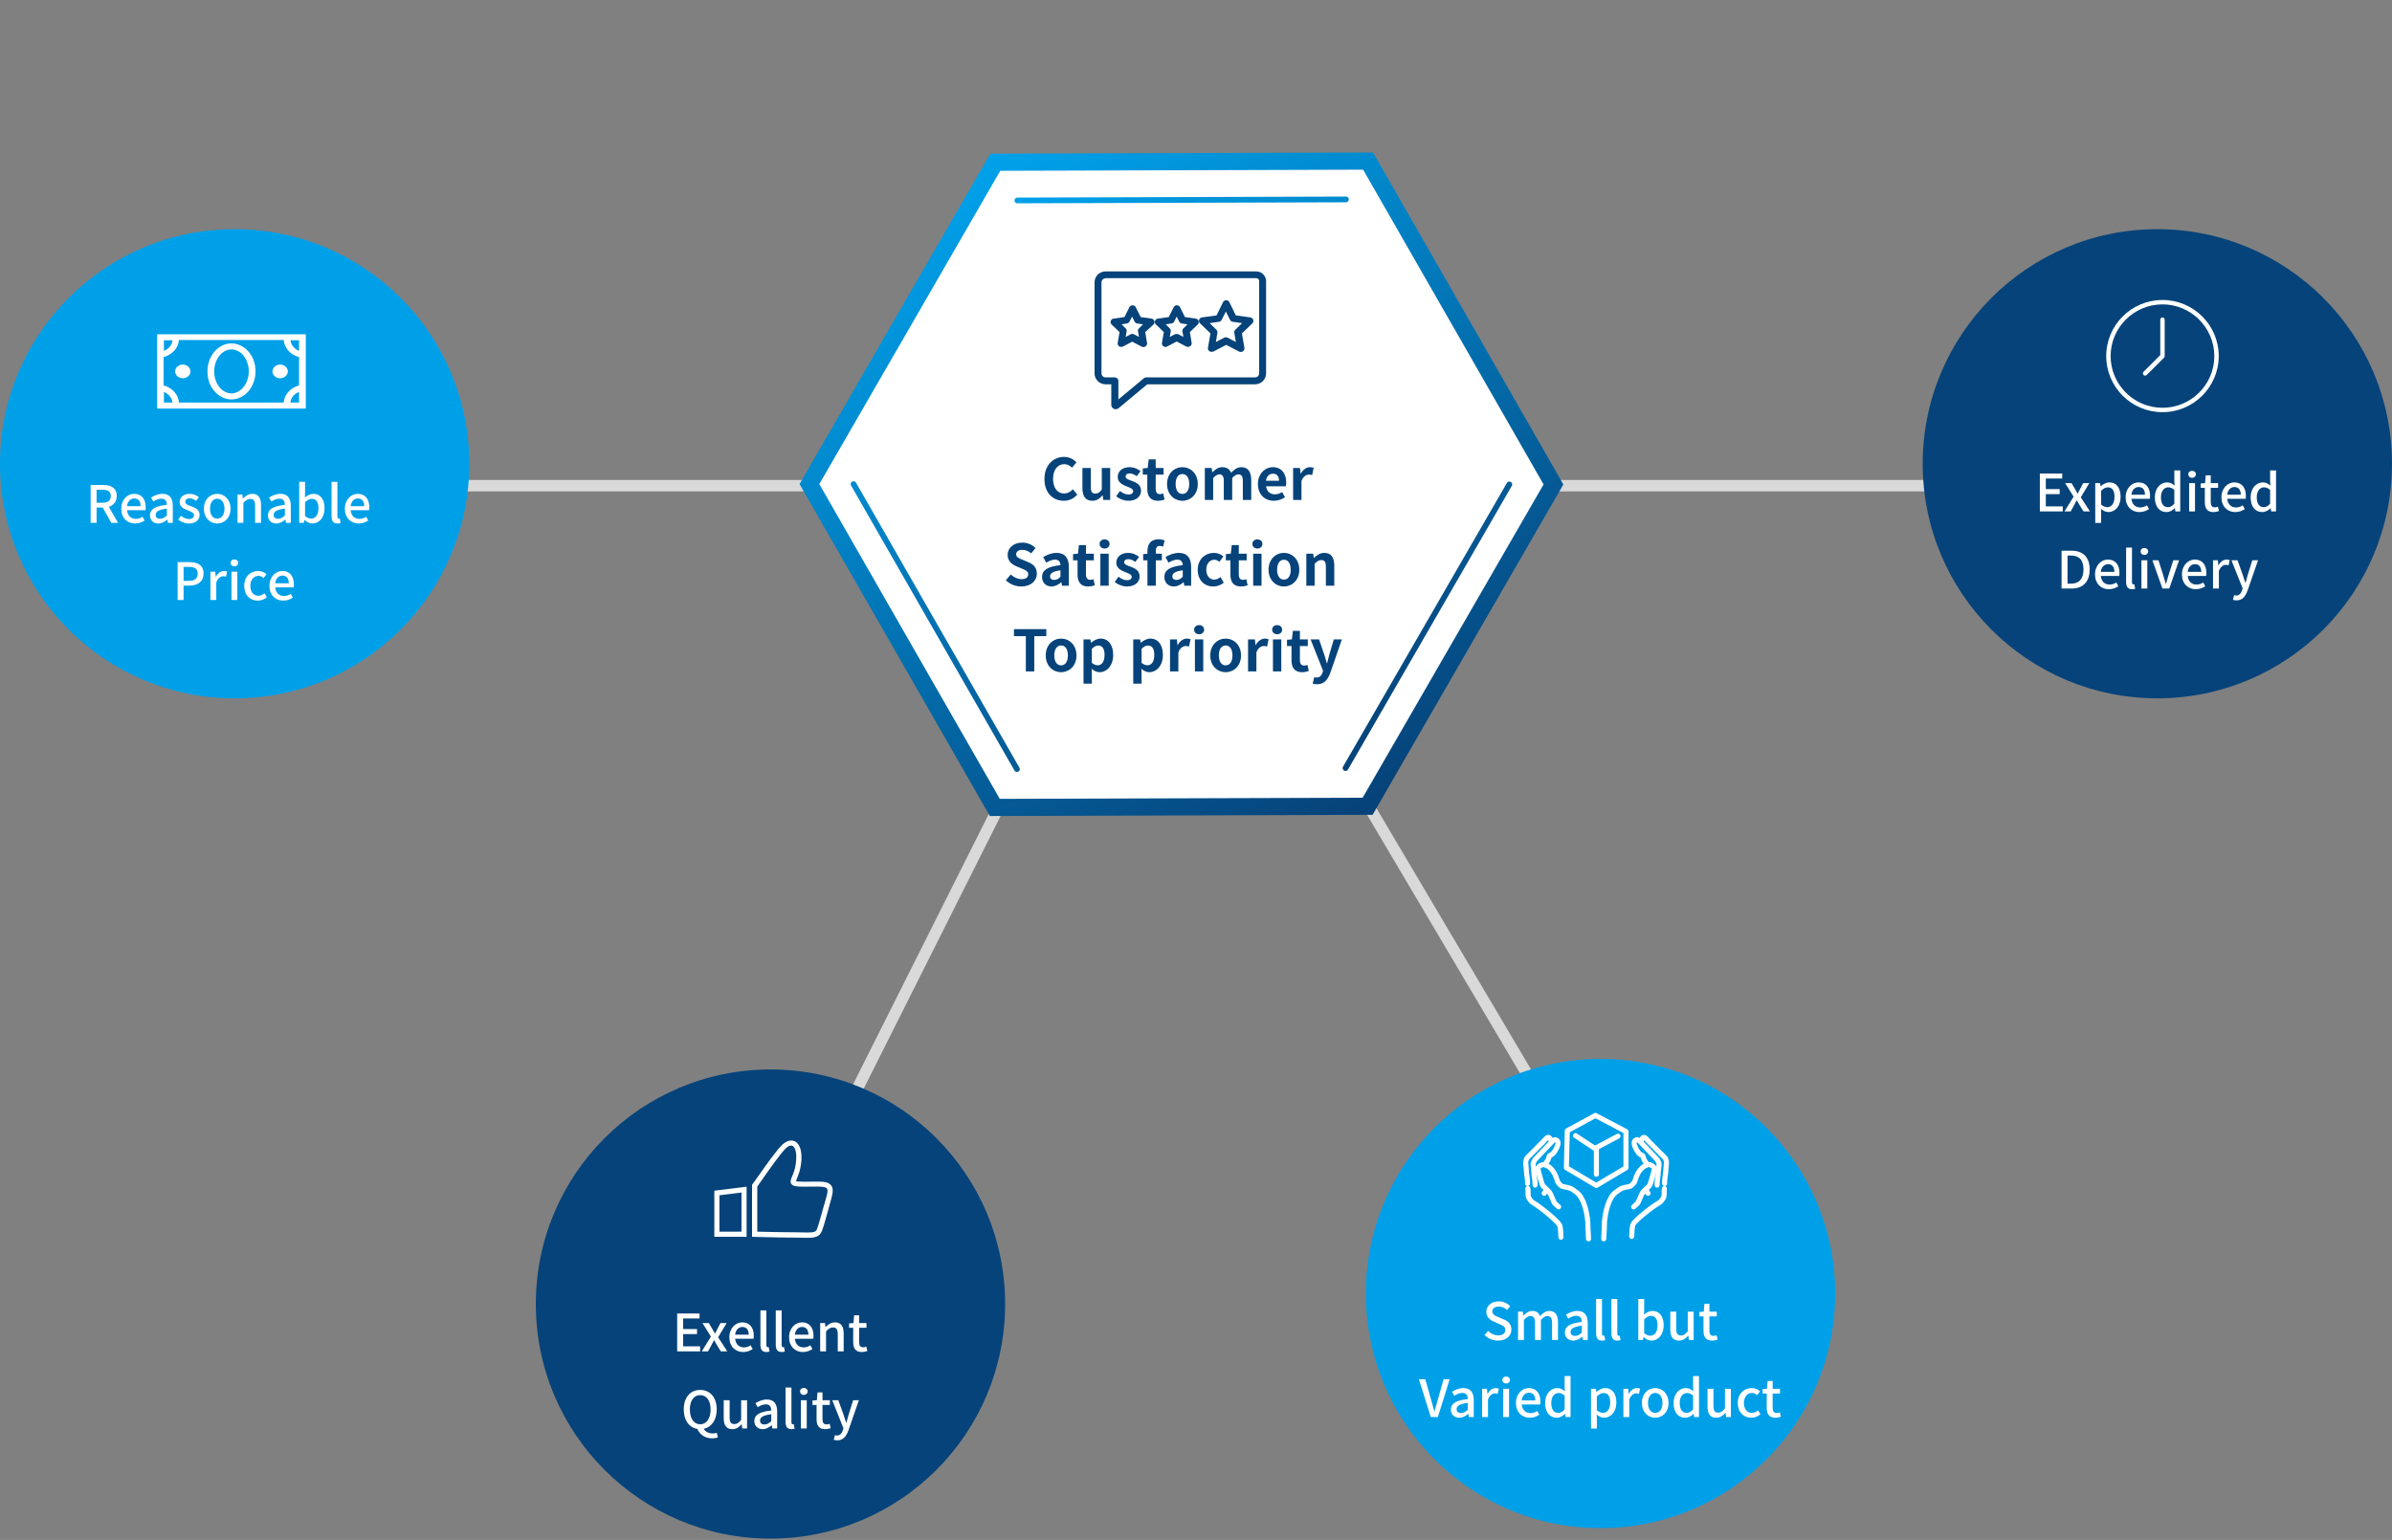 <svg width="837" height="539" viewBox="0 0 837 539" fill="none" xmlns="http://www.w3.org/2000/svg">
<rect x="0" y="0" width="837" height="539" fill="#808080" stroke="none"/>
<path d="M358.797 263.879L298 385" stroke="#D9D9D9" stroke-width="4"/>
<path d="M297 170L158 170" stroke="#D9D9D9" stroke-width="4"/>
<line x1="468.721" y1="264.982" x2="539.721" y2="384.982" stroke="#D9D9D9" stroke-width="4"/>
<path d="M531 170H683" stroke="#D9D9D9" stroke-width="4"/>
<circle cx="82.107" cy="162.322" r="82.107" fill="#00A0E9"/>
<path d="M33.803 171.426H35.801C37.727 171.426 38.771 171.984 38.771 173.586C38.771 175.188 37.727 175.98 35.801 175.98H33.803V171.426ZM41.309 183L38.069 177.384C39.743 176.862 40.841 175.638 40.841 173.586C40.841 170.724 38.789 169.752 36.053 169.752H31.715V183H33.803V177.654H35.945L38.951 183H41.309ZM47.258 183.234C48.554 183.234 49.688 182.802 50.606 182.19L49.886 180.876C49.166 181.344 48.41 181.614 47.528 181.614C45.818 181.614 44.63 180.48 44.468 178.59H50.894C50.948 178.356 50.984 177.942 50.984 177.546C50.984 174.738 49.58 172.848 46.952 172.848C44.63 172.848 42.434 174.846 42.434 178.068C42.434 181.326 44.576 183.234 47.258 183.234ZM44.45 177.168C44.648 175.422 45.746 174.468 46.988 174.468C48.428 174.468 49.202 175.458 49.202 177.168H44.45ZM55.39 183.234C56.578 183.234 57.64 182.64 58.54 181.866H58.594L58.774 183H60.466V177.042C60.466 174.414 59.332 172.848 56.866 172.848C55.282 172.848 53.896 173.496 52.87 174.144L53.644 175.548C54.49 175.008 55.462 174.54 56.506 174.54C57.964 174.54 58.378 175.548 58.396 176.7C54.274 177.15 52.474 178.248 52.474 180.372C52.474 182.118 53.68 183.234 55.39 183.234ZM56.02 181.596C55.138 181.596 54.472 181.2 54.472 180.228C54.472 179.112 55.462 178.374 58.396 178.014V180.444C57.586 181.182 56.884 181.596 56.02 181.596ZM66.086 183.234C68.534 183.234 69.848 181.884 69.848 180.228C69.848 178.356 68.318 177.744 66.932 177.222C65.852 176.826 64.826 176.502 64.826 175.656C64.826 174.972 65.33 174.432 66.41 174.432C67.238 174.432 67.94 174.792 68.624 175.296L69.596 174.018C68.786 173.388 67.706 172.848 66.374 172.848C64.196 172.848 62.864 174.09 62.864 175.746C62.864 177.42 64.376 178.122 65.69 178.626C66.77 179.04 67.886 179.436 67.886 180.336C67.886 181.092 67.328 181.668 66.14 181.668C65.078 181.668 64.214 181.236 63.332 180.534L62.36 181.866C63.314 182.658 64.718 183.234 66.086 183.234ZM76.012 183.234C78.46 183.234 80.674 181.344 80.674 178.068C80.674 174.756 78.46 172.848 76.012 172.848C73.564 172.848 71.35 174.756 71.35 178.068C71.35 181.344 73.564 183.234 76.012 183.234ZM76.012 181.542C74.464 181.542 73.492 180.156 73.492 178.068C73.492 175.962 74.464 174.558 76.012 174.558C77.578 174.558 78.55 175.962 78.55 178.068C78.55 180.156 77.578 181.542 76.012 181.542ZM83.109 183H85.161V175.98C86.043 175.098 86.673 174.63 87.591 174.63C88.761 174.63 89.265 175.314 89.265 177.024V183H91.335V176.772C91.335 174.252 90.399 172.848 88.293 172.848C86.943 172.848 85.935 173.586 85.017 174.468H84.963L84.801 173.1H83.109V183ZM96.681 183.234C97.869 183.234 98.931 182.64 99.831 181.866H99.885L100.065 183H101.757V177.042C101.757 174.414 100.623 172.848 98.157 172.848C96.573 172.848 95.187 173.496 94.161 174.144L94.935 175.548C95.781 175.008 96.753 174.54 97.797 174.54C99.255 174.54 99.669 175.548 99.687 176.7C95.565 177.15 93.765 178.248 93.765 180.372C93.765 182.118 94.971 183.234 96.681 183.234ZM97.311 181.596C96.429 181.596 95.763 181.2 95.763 180.228C95.763 179.112 96.753 178.374 99.687 178.014V180.444C98.877 181.182 98.175 181.596 97.311 181.596ZM109.303 183.234C111.535 183.234 113.569 181.29 113.569 177.888C113.569 174.846 112.147 172.848 109.645 172.848C108.601 172.848 107.539 173.406 106.693 174.144L106.747 172.452V168.654H104.695V183H106.315L106.513 181.974H106.567C107.413 182.784 108.403 183.234 109.303 183.234ZM108.907 181.524C108.295 181.524 107.503 181.29 106.747 180.624V175.782C107.575 174.972 108.331 174.576 109.105 174.576C110.761 174.576 111.427 175.854 111.427 177.924C111.427 180.246 110.347 181.524 108.907 181.524ZM118.067 183.234C118.571 183.234 118.931 183.162 119.183 183.072L118.913 181.506C118.733 181.542 118.661 181.542 118.571 181.542C118.319 181.542 118.067 181.344 118.067 180.786V168.654H116.015V180.678C116.015 182.28 116.573 183.234 118.067 183.234ZM125.499 183.234C126.795 183.234 127.929 182.802 128.847 182.19L128.127 180.876C127.407 181.344 126.651 181.614 125.769 181.614C124.059 181.614 122.871 180.48 122.709 178.59H129.135C129.189 178.356 129.225 177.942 129.225 177.546C129.225 174.738 127.821 172.848 125.193 172.848C122.871 172.848 120.675 174.846 120.675 178.068C120.675 181.326 122.817 183.234 125.499 183.234ZM122.691 177.168C122.889 175.422 123.987 174.468 125.229 174.468C126.669 174.468 127.443 175.458 127.443 177.168H122.691ZM62.151 210H64.239V204.978H66.237C69.117 204.978 71.223 203.646 71.223 200.748C71.223 197.76 69.117 196.752 66.165 196.752H62.151V210ZM64.239 203.304V198.426H65.967C68.073 198.426 69.171 199.002 69.171 200.748C69.171 202.494 68.163 203.304 66.039 203.304H64.239ZM73.626 210H75.678V203.826C76.308 202.26 77.28 201.702 78.09 201.702C78.486 201.702 78.738 201.756 79.08 201.864L79.458 200.064C79.152 199.92 78.828 199.848 78.342 199.848C77.28 199.848 76.236 200.604 75.534 201.882H75.48L75.318 200.1H73.626V210ZM80.991 210H83.043V200.1H80.991V210ZM82.017 198.246C82.773 198.246 83.349 197.742 83.349 197.022C83.349 196.284 82.773 195.798 82.017 195.798C81.261 195.798 80.703 196.284 80.703 197.022C80.703 197.742 81.261 198.246 82.017 198.246ZM90.191 210.234C91.325 210.234 92.495 209.82 93.395 209.01L92.549 207.642C91.955 208.146 91.217 208.542 90.389 208.542C88.733 208.542 87.599 207.156 87.599 205.068C87.599 202.962 88.787 201.558 90.443 201.558C91.127 201.558 91.685 201.846 92.225 202.332L93.251 200.982C92.531 200.352 91.613 199.848 90.353 199.848C87.743 199.848 85.457 201.756 85.457 205.068C85.457 208.344 87.509 210.234 90.191 210.234ZM99.105 210.234C100.401 210.234 101.535 209.802 102.453 209.19L101.733 207.876C101.013 208.344 100.257 208.614 99.375 208.614C97.665 208.614 96.477 207.48 96.315 205.59H102.741C102.795 205.356 102.831 204.942 102.831 204.546C102.831 201.738 101.427 199.848 98.799 199.848C96.477 199.848 94.281 201.846 94.281 205.068C94.281 208.326 96.423 210.234 99.105 210.234ZM96.297 204.168C96.495 202.422 97.593 201.468 98.835 201.468C100.275 201.468 101.049 202.458 101.049 204.168H96.297Z" fill="white"/>
<path d="M55 117V143H107V117H55ZM57.353 119.1H60.379C60.155 120.8 59.035 122.2 57.353 122.8V119.1ZM57.353 140.9V137.2C59.035 137.8 60.155 139.3 60.379 140.9H57.353ZM104.647 140.9H101.621C101.733 139.2 102.966 137.8 104.647 137.2V140.9ZM104.647 134.9C101.733 135.7 99.491 138 99.267 140.9H62.621C62.397 138.1 60.267 135.7 57.241 134.9V125C60.155 124.2 62.397 121.9 62.621 119H99.267C99.491 121.8 101.621 124.2 104.647 125V134.9ZM104.647 122.8C102.966 122.2 101.845 120.7 101.621 119.1H104.647V122.8Z" fill="white"/>
<path d="M81 120.2C78.647 120.2 76.517 121.3 74.948 123.2C73.491 125 72.595 127.4 72.595 130C72.595 132.6 73.379 135 74.948 136.8C76.517 138.7 78.647 139.8 81 139.8C83.353 139.8 85.483 138.7 87.052 136.8C88.508 135 89.405 132.6 89.405 130C89.405 127.4 88.621 125 87.052 123.2C85.483 121.3 83.241 120.2 81 120.2ZM81 137.7C77.638 137.7 74.948 134.2 74.948 130C74.948 125.8 77.638 122.3 81 122.3C84.362 122.3 87.052 125.8 87.052 130C87.052 134.2 84.25 137.7 81 137.7Z" fill="white"/>
<path d="M63.965 127.6C62.508 127.6 61.275 128.7 61.275 130C61.275 131.3 62.508 132.4 63.965 132.4C65.422 132.4 66.655 131.3 66.655 130C66.655 128.7 65.422 127.6 63.965 127.6Z" fill="white"/>
<path d="M98.034 127.6C96.578 127.6 95.345 128.7 95.345 130C95.345 131.3 96.578 132.4 98.034 132.4C99.491 132.4 100.724 131.3 100.724 130C100.724 128.7 99.491 127.6 98.034 127.6Z" fill="white"/>
<circle cx="269.603" cy="456.435" r="82.107" fill="#06437A"/>
<path d="M236.951 473H244.979V471.236H239.039V466.952H243.899V465.188H239.039V461.498H244.781V459.752H236.951V473ZM245.565 473H247.743L248.895 470.912C249.201 470.3 249.507 469.706 249.813 469.148H249.903C250.263 469.706 250.605 470.318 250.929 470.912L252.225 473H254.475L251.289 468.068L254.259 463.1H252.099L251.055 465.098C250.785 465.638 250.497 466.196 250.227 466.754H250.155C249.831 466.196 249.507 465.638 249.219 465.098L248.031 463.1H245.799L248.769 467.834L245.565 473ZM260.036 473.234C261.332 473.234 262.466 472.802 263.384 472.19L262.664 470.876C261.944 471.344 261.188 471.614 260.306 471.614C258.596 471.614 257.408 470.48 257.246 468.59H263.672C263.726 468.356 263.762 467.942 263.762 467.546C263.762 464.738 262.358 462.848 259.73 462.848C257.408 462.848 255.212 464.846 255.212 468.068C255.212 471.326 257.354 473.234 260.036 473.234ZM257.228 467.168C257.426 465.422 258.524 464.468 259.766 464.468C261.206 464.468 261.98 465.458 261.98 467.168H257.228ZM268.143 473.234C268.647 473.234 269.007 473.162 269.259 473.072L268.989 471.506C268.809 471.542 268.737 471.542 268.647 471.542C268.395 471.542 268.143 471.344 268.143 470.786V458.654H266.091V470.678C266.091 472.28 266.649 473.234 268.143 473.234ZM273.505 473.234C274.009 473.234 274.369 473.162 274.621 473.072L274.351 471.506C274.171 471.542 274.099 471.542 274.009 471.542C273.757 471.542 273.505 471.344 273.505 470.786V458.654H271.453V470.678C271.453 472.28 272.011 473.234 273.505 473.234ZM280.936 473.234C282.232 473.234 283.366 472.802 284.284 472.19L283.564 470.876C282.844 471.344 282.088 471.614 281.206 471.614C279.496 471.614 278.308 470.48 278.146 468.59H284.572C284.626 468.356 284.662 467.942 284.662 467.546C284.662 464.738 283.258 462.848 280.63 462.848C278.308 462.848 276.112 464.846 276.112 468.068C276.112 471.326 278.254 473.234 280.936 473.234ZM278.128 467.168C278.326 465.422 279.424 464.468 280.666 464.468C282.106 464.468 282.88 465.458 282.88 467.168H278.128ZM286.992 473H289.044V465.98C289.926 465.098 290.556 464.63 291.474 464.63C292.644 464.63 293.148 465.314 293.148 467.024V473H295.218V466.772C295.218 464.252 294.282 462.848 292.176 462.848C290.826 462.848 289.818 463.586 288.9 464.468H288.846L288.684 463.1H286.992V473ZM301.554 473.234C302.274 473.234 302.94 473.054 303.498 472.874L303.12 471.344C302.832 471.47 302.4 471.578 302.058 471.578C301.032 471.578 300.618 470.966 300.618 469.778V464.756H303.192V463.1H300.618V460.364H298.872L298.638 463.1L297.108 463.208V464.756H298.548V469.76C298.548 471.848 299.322 473.234 301.554 473.234ZM241.397 493.322C241.397 490.208 242.819 488.318 245.015 488.318C247.211 488.318 248.651 490.208 248.651 493.322C248.651 496.526 247.211 498.524 245.015 498.524C242.819 498.524 241.397 496.526 241.397 493.322ZM250.811 501.53C250.451 501.638 249.983 501.728 249.407 501.728C248.075 501.728 246.851 501.224 246.257 500.108C248.975 499.532 250.793 497.048 250.793 493.322C250.793 489.056 248.417 486.5 245.015 486.5C241.613 486.5 239.255 489.056 239.255 493.322C239.255 497.156 241.163 499.676 244.025 500.162C244.835 502.052 246.599 503.438 249.173 503.438C250.037 503.438 250.775 503.294 251.207 503.096L250.811 501.53ZM256.263 500.234C257.631 500.234 258.603 499.55 259.503 498.506H259.557L259.719 500H261.411V490.1H259.341V496.976C258.513 498.02 257.883 498.452 256.965 498.452C255.795 498.452 255.309 497.786 255.309 496.076V490.1H253.239V496.328C253.239 498.848 254.157 500.234 256.263 500.234ZM266.867 500.234C268.055 500.234 269.117 499.64 270.017 498.866H270.071L270.251 500H271.943V494.042C271.943 491.414 270.809 489.848 268.343 489.848C266.759 489.848 265.373 490.496 264.347 491.144L265.121 492.548C265.967 492.008 266.939 491.54 267.983 491.54C269.441 491.54 269.855 492.548 269.873 493.7C265.751 494.15 263.951 495.248 263.951 497.372C263.951 499.118 265.157 500.234 266.867 500.234ZM267.497 498.596C266.615 498.596 265.949 498.2 265.949 497.228C265.949 496.112 266.939 495.374 269.873 495.014V497.444C269.063 498.182 268.361 498.596 267.497 498.596ZM276.932 500.234C277.436 500.234 277.796 500.162 278.048 500.072L277.778 498.506C277.598 498.542 277.526 498.542 277.436 498.542C277.184 498.542 276.932 498.344 276.932 497.786V485.654H274.88V497.678C274.88 499.28 275.438 500.234 276.932 500.234ZM280.242 500H282.294V490.1H280.242V500ZM281.268 488.246C282.024 488.246 282.6 487.742 282.6 487.022C282.6 486.284 282.024 485.798 281.268 485.798C280.512 485.798 279.954 486.284 279.954 487.022C279.954 487.742 280.512 488.246 281.268 488.246ZM288.74 500.234C289.46 500.234 290.126 500.054 290.684 499.874L290.306 498.344C290.018 498.47 289.586 498.578 289.244 498.578C288.218 498.578 287.804 497.966 287.804 496.778V491.756H290.378V490.1H287.804V487.364H286.058L285.824 490.1L284.294 490.208V491.756H285.734V496.76C285.734 498.848 286.508 500.234 288.74 500.234ZM300.538 490.1H298.522L296.938 495.194L296.164 497.984H296.074C295.768 497.066 295.462 496.076 295.174 495.194L293.338 490.1H291.214L295.138 499.928L294.94 500.612C294.58 501.674 293.95 502.466 292.87 502.466C292.618 502.466 292.33 502.376 292.15 502.322L291.754 503.942C292.096 504.068 292.492 504.14 292.996 504.14C295.084 504.14 296.128 502.718 296.902 500.594L300.538 490.1Z" fill="white"/>
<circle cx="560.044" cy="452.758" r="82.107" fill="#00A0E9"/>
<path d="M524.2 469.234C527.098 469.234 528.862 467.506 528.862 465.382C528.862 463.438 527.728 462.466 526.162 461.8L524.344 461.026C523.264 460.594 522.202 460.162 522.202 459.028C522.202 457.966 523.084 457.318 524.434 457.318C525.604 457.318 526.522 457.768 527.35 458.506L528.448 457.174C527.44 456.148 525.982 455.5 524.434 455.5C521.914 455.5 520.078 457.066 520.078 459.154C520.078 461.08 521.5 462.088 522.778 462.628L524.614 463.42C525.838 463.96 526.738 464.338 526.738 465.544C526.738 466.66 525.838 467.416 524.236 467.416C522.958 467.416 521.662 466.804 520.708 465.85L519.484 467.29C520.69 468.514 522.382 469.234 524.2 469.234ZM531.191 469H533.243V461.98C534.071 461.08 534.809 460.63 535.475 460.63C536.609 460.63 537.131 461.314 537.131 463.024V469H539.201V461.98C540.029 461.08 540.749 460.63 541.433 460.63C542.549 460.63 543.089 461.314 543.089 463.024V469H545.159V462.772C545.159 460.252 544.187 458.848 542.117 458.848C540.875 458.848 539.867 459.622 538.895 460.666C538.463 459.532 537.635 458.848 536.159 458.848C534.935 458.848 533.945 459.586 533.099 460.486H533.045L532.883 459.1H531.191V469ZM550.494 469.234C551.682 469.234 552.744 468.64 553.644 467.866H553.698L553.878 469H555.57V463.042C555.57 460.414 554.436 458.848 551.97 458.848C550.386 458.848 549 459.496 547.974 460.144L548.748 461.548C549.594 461.008 550.566 460.54 551.61 460.54C553.068 460.54 553.482 461.548 553.5 462.7C549.378 463.15 547.578 464.248 547.578 466.372C547.578 468.118 548.784 469.234 550.494 469.234ZM551.124 467.596C550.242 467.596 549.576 467.2 549.576 466.228C549.576 465.112 550.566 464.374 553.5 464.014V466.444C552.69 467.182 551.988 467.596 551.124 467.596ZM560.559 469.234C561.063 469.234 561.423 469.162 561.675 469.072L561.405 467.506C561.225 467.542 561.153 467.542 561.063 467.542C560.811 467.542 560.559 467.344 560.559 466.786V454.654H558.507V466.678C558.507 468.28 559.065 469.234 560.559 469.234ZM565.921 469.234C566.425 469.234 566.785 469.162 567.037 469.072L566.767 467.506C566.587 467.542 566.515 467.542 566.425 467.542C566.173 467.542 565.921 467.344 565.921 466.786V454.654H563.869V466.678C563.869 468.28 564.427 469.234 565.921 469.234ZM577.881 469.234C580.113 469.234 582.147 467.29 582.147 463.888C582.147 460.846 580.725 458.848 578.223 458.848C577.179 458.848 576.117 459.406 575.271 460.144L575.325 458.452V454.654H573.273V469H574.893L575.091 467.974H575.145C575.991 468.784 576.981 469.234 577.881 469.234ZM577.485 467.524C576.873 467.524 576.081 467.29 575.325 466.624V461.782C576.153 460.972 576.909 460.576 577.683 460.576C579.339 460.576 580.005 461.854 580.005 463.924C580.005 466.246 578.925 467.524 577.485 467.524ZM587.491 469.234C588.859 469.234 589.831 468.55 590.731 467.506H590.785L590.947 469H592.639V459.1H590.569V465.976C589.741 467.02 589.111 467.452 588.193 467.452C587.023 467.452 586.537 466.786 586.537 465.076V459.1H584.467V465.328C584.467 467.848 585.385 469.234 587.491 469.234ZM599.085 469.234C599.805 469.234 600.471 469.054 601.029 468.874L600.651 467.344C600.363 467.47 599.931 467.578 599.589 467.578C598.563 467.578 598.149 466.966 598.149 465.778V460.756H600.723V459.1H598.149V456.364H596.403L596.169 459.1L594.639 459.208V460.756H596.079V465.76C596.079 467.848 596.853 469.234 599.085 469.234ZM500.665 496H503.131L507.271 482.752H505.147L503.185 489.61C502.753 491.122 502.429 492.418 501.979 493.948H501.889C501.421 492.418 501.133 491.122 500.683 489.61L498.721 482.752H496.507L500.665 496ZM510.609 496.234C511.797 496.234 512.859 495.64 513.759 494.866H513.813L513.993 496H515.685V490.042C515.685 487.414 514.551 485.848 512.085 485.848C510.501 485.848 509.115 486.496 508.089 487.144L508.863 488.548C509.709 488.008 510.681 487.54 511.725 487.54C513.183 487.54 513.597 488.548 513.615 489.7C509.493 490.15 507.693 491.248 507.693 493.372C507.693 495.118 508.899 496.234 510.609 496.234ZM511.239 494.596C510.357 494.596 509.691 494.2 509.691 493.228C509.691 492.112 510.681 491.374 513.615 491.014V493.444C512.805 494.182 512.103 494.596 511.239 494.596ZM518.623 496H520.675V489.826C521.305 488.26 522.277 487.702 523.087 487.702C523.483 487.702 523.735 487.756 524.077 487.864L524.455 486.064C524.149 485.92 523.825 485.848 523.339 485.848C522.277 485.848 521.233 486.604 520.531 487.882H520.477L520.315 486.1H518.623V496ZM525.988 496H528.04V486.1H525.988V496ZM527.014 484.246C527.77 484.246 528.346 483.742 528.346 483.022C528.346 482.284 527.77 481.798 527.014 481.798C526.258 481.798 525.7 482.284 525.7 483.022C525.7 483.742 526.258 484.246 527.014 484.246ZM535.278 496.234C536.574 496.234 537.708 495.802 538.626 495.19L537.906 493.876C537.186 494.344 536.43 494.614 535.548 494.614C533.838 494.614 532.65 493.48 532.488 491.59H538.914C538.968 491.356 539.004 490.942 539.004 490.546C539.004 487.738 537.6 485.848 534.972 485.848C532.65 485.848 530.454 487.846 530.454 491.068C530.454 494.326 532.596 496.234 535.278 496.234ZM532.47 490.168C532.668 488.422 533.766 487.468 535.008 487.468C536.448 487.468 537.222 488.458 537.222 490.168H532.47ZM544.754 496.234C545.87 496.234 546.896 495.64 547.634 494.884H547.688L547.868 496H549.56V481.654H547.49V485.326L547.58 486.964C546.77 486.28 546.05 485.848 544.916 485.848C542.702 485.848 540.668 487.846 540.668 491.068C540.668 494.344 542.27 496.234 544.754 496.234ZM545.24 494.524C543.692 494.524 542.81 493.282 542.81 491.032C542.81 488.89 543.926 487.576 545.312 487.576C546.05 487.576 546.752 487.81 547.49 488.476V493.318C546.77 494.146 546.068 494.524 545.24 494.524ZM556.714 500.014H558.766V496.81L558.712 495.118C559.558 495.838 560.44 496.234 561.322 496.234C563.554 496.234 565.588 494.29 565.588 490.888C565.588 487.846 564.184 485.848 561.664 485.848C560.566 485.848 559.486 486.46 558.622 487.18H558.568L558.406 486.1H556.714V500.014ZM560.926 494.524C560.314 494.524 559.54 494.29 558.766 493.624V488.782C559.612 487.972 560.35 487.576 561.124 487.576C562.78 487.576 563.446 488.854 563.446 490.924C563.446 493.246 562.366 494.524 560.926 494.524ZM568.052 496H570.104V489.826C570.734 488.26 571.706 487.702 572.516 487.702C572.912 487.702 573.164 487.756 573.506 487.864L573.884 486.064C573.578 485.92 573.254 485.848 572.768 485.848C571.706 485.848 570.662 486.604 569.96 487.882H569.906L569.744 486.1H568.052V496ZM579.184 496.234C581.632 496.234 583.846 494.344 583.846 491.068C583.846 487.756 581.632 485.848 579.184 485.848C576.736 485.848 574.522 487.756 574.522 491.068C574.522 494.344 576.736 496.234 579.184 496.234ZM579.184 494.542C577.636 494.542 576.664 493.156 576.664 491.068C576.664 488.962 577.636 487.558 579.184 487.558C580.75 487.558 581.722 488.962 581.722 491.068C581.722 493.156 580.75 494.542 579.184 494.542ZM589.701 496.234C590.817 496.234 591.843 495.64 592.581 494.884H592.635L592.815 496H594.507V481.654H592.437V485.326L592.527 486.964C591.717 486.28 590.997 485.848 589.863 485.848C587.649 485.848 585.615 487.846 585.615 491.068C585.615 494.344 587.217 496.234 589.701 496.234ZM590.187 494.524C588.639 494.524 587.757 493.282 587.757 491.032C587.757 488.89 588.873 487.576 590.259 487.576C590.997 487.576 591.699 487.81 592.437 488.476V493.318C591.717 494.146 591.015 494.524 590.187 494.524ZM600.517 496.234C601.885 496.234 602.857 495.55 603.757 494.506H603.811L603.973 496H605.665V486.1H603.595V492.976C602.767 494.02 602.137 494.452 601.219 494.452C600.049 494.452 599.563 493.786 599.563 492.076V486.1H597.493V492.328C597.493 494.848 598.411 496.234 600.517 496.234ZM612.813 496.234C613.947 496.234 615.117 495.82 616.017 495.01L615.171 493.642C614.577 494.146 613.839 494.542 613.011 494.542C611.355 494.542 610.221 493.156 610.221 491.068C610.221 488.962 611.409 487.558 613.065 487.558C613.749 487.558 614.307 487.846 614.847 488.332L615.873 486.982C615.153 486.352 614.235 485.848 612.975 485.848C610.365 485.848 608.079 487.756 608.079 491.068C608.079 494.344 610.131 496.234 612.813 496.234ZM621.216 496.234C621.936 496.234 622.602 496.054 623.16 495.874L622.782 494.344C622.494 494.47 622.062 494.578 621.72 494.578C620.694 494.578 620.28 493.966 620.28 492.778V487.756H622.854V486.1H620.28V483.364H618.534L618.3 486.1L616.77 486.208V487.756H618.21V492.76C618.21 494.848 618.984 496.234 621.216 496.234Z" fill="white"/>
<path d="M561.162 434.508C561.147 434.508 561.147 434.508 561.132 434.508C560.644 434.493 560.26 434.082 560.275 433.598C560.275 433.583 560.334 431.969 560.467 429.885C560.497 429.371 560.511 429.004 560.511 428.637C560.511 427.991 560.526 427.39 560.689 426.215C560.984 423.999 562.004 418.657 564.827 416.646C565.802 415.883 566.674 415.237 567.591 414.958C568.256 414.753 568.906 414.65 569.379 414.562C569.615 414.518 569.911 414.474 570 414.444C570.31 414.312 570.753 413.872 571.182 413.285C571.212 413.197 571.285 413.006 571.33 412.83C571.684 411.714 572.394 409.395 574.463 407.766C574.951 407.385 575.468 407.179 575.897 407.018C575.926 407.003 575.97 406.988 576 406.974C576.207 406.886 576.473 406.783 576.798 406.753C577.729 406.709 578.705 407.253 579.207 407.781C580.02 408.632 579.71 409.748 579.532 410.423C579.517 410.496 579.488 410.57 579.473 410.628C579.251 411.465 578.985 412.463 578.675 413.476C578.646 413.593 578.601 413.71 578.572 413.828C578.394 414.444 578.173 415.208 577.685 415.765C577.493 415.985 577.197 416.25 576.857 416.572C576.399 416.998 575.837 417.512 575.542 417.908C575.335 418.187 574.965 419.053 574.67 419.743C574.197 420.858 573.916 421.519 573.591 421.842C573.133 422.297 572.261 423.06 572.231 423.089C571.862 423.412 571.3 423.383 570.975 423.016C570.65 422.649 570.679 422.091 571.049 421.768C571.064 421.754 571.891 421.034 572.305 420.609C572.453 420.418 572.793 419.596 573.029 419.053C573.414 418.158 573.768 417.292 574.108 416.837C574.507 416.308 575.098 415.751 575.631 415.266C575.911 415.002 576.192 414.753 576.325 414.591C576.547 414.342 576.709 413.784 576.842 413.329C576.887 413.182 576.916 413.05 576.961 412.933C577.271 411.964 577.522 410.995 577.744 410.173C577.759 410.1 577.788 410.012 577.803 409.938C577.907 409.586 578.04 409.102 577.907 408.97C577.655 408.706 577.153 408.485 576.887 408.5C576.857 408.5 576.754 408.544 576.68 408.588C576.636 408.603 576.576 408.632 576.532 408.647C576.118 408.808 575.808 408.94 575.557 409.131C573.916 410.423 573.325 412.331 573.015 413.344C572.882 413.769 572.793 414.033 572.645 414.254C572.187 414.899 571.492 415.721 570.679 416.073C570.428 416.176 570.103 416.235 569.674 416.308C569.231 416.382 568.684 416.47 568.123 416.646C567.502 416.837 566.733 417.424 565.921 418.04C565.906 418.055 565.891 418.055 565.891 418.07C564.339 419.17 563.024 422.385 562.462 426.465C562.314 427.522 562.314 428.05 562.3 428.666C562.3 429.033 562.285 429.444 562.255 430.002C562.122 432.057 562.078 433.642 562.078 433.657C562.034 434.141 561.635 434.508 561.162 434.508Z" fill="white"/>
<path d="M579.857 415.691C579.399 415.691 578.999 415.324 578.97 414.869C578.896 413.754 579.251 411.523 579.325 411.112L579.413 409.864C579.413 409.791 579.546 408.235 579.665 407.531C579.665 407.34 579.413 406.782 579.118 406.342L574.034 400.985C573.827 400.794 573.664 400.603 573.502 400.427C573.295 400.192 573.103 399.987 572.881 399.796C572.866 399.781 572.837 399.796 572.822 399.796C572.792 399.811 572.733 399.84 572.718 399.913C572.674 400.442 572.807 400.706 573.117 401.381L573.221 401.616C573.708 402.673 574.374 403.421 574.994 403.612C575.689 403.817 575.822 404.566 575.896 404.962C575.911 405.006 575.911 405.05 575.925 405.08C576.088 405.667 576.635 406.386 576.827 406.591C577.152 406.958 577.123 407.516 576.753 407.839C576.384 408.162 575.822 408.133 575.497 407.766C575.393 407.648 574.507 406.621 574.211 405.535C574.181 405.447 574.167 405.359 574.152 405.271C574.152 405.241 574.137 405.212 574.137 405.182C572.807 404.61 571.994 403.186 571.61 402.35L571.506 402.13C571.137 401.337 570.871 400.765 570.96 399.752C570.96 399.737 570.96 399.723 570.96 399.708C571.063 399.018 571.521 398.431 572.171 398.181C572.807 397.932 573.487 398.035 573.989 398.446C574.329 398.725 574.58 398.989 574.817 399.268C574.965 399.429 575.113 399.59 575.275 399.737C575.29 399.752 575.305 399.752 575.305 399.767L580.448 405.182C580.477 405.212 580.507 405.241 580.537 405.285C580.788 405.637 581.586 406.87 581.409 407.81C581.32 408.323 581.202 409.556 581.172 409.982L581.083 411.259C581.083 411.288 581.083 411.317 581.069 411.332C580.95 411.993 580.684 413.915 580.729 414.737C580.758 415.222 580.389 415.647 579.901 415.677C579.901 415.691 579.871 415.691 579.857 415.691Z" fill="white"/>
<path d="M582.473 415.134C582.015 415.134 581.616 414.767 581.587 414.312C581.513 413.197 581.867 410.966 581.941 410.555L582.03 409.307C582.03 409.293 582.03 409.293 582.03 409.278C582.03 409.263 582.192 407.854 582.222 407.208C582.252 406.548 582.059 406.049 581.971 405.873L576.547 400.398C576.34 400.193 576.133 399.973 575.926 399.738C575.719 399.503 575.497 399.268 575.305 399.092C575.305 399.092 575.305 399.092 575.305 399.107C575.143 399.562 574.64 399.811 574.182 399.664C573.724 399.503 573.473 399.004 573.62 398.549C573.827 397.933 574.286 397.463 574.832 397.301C575.32 397.155 575.852 397.272 576.281 397.61C576.621 397.888 576.931 398.226 577.241 398.578C577.434 398.798 577.611 398.989 577.773 399.151L577.788 399.165L583.33 404.743C583.375 404.787 583.419 404.845 583.449 404.904C583.508 405.007 584.055 405.932 583.996 407.311C583.966 407.972 583.818 409.293 583.803 409.469L583.715 410.746C583.715 410.775 583.715 410.804 583.7 410.819C583.582 411.48 583.316 413.402 583.36 414.224C583.39 414.708 583.02 415.134 582.532 415.163C582.518 415.134 582.488 415.134 582.473 415.134Z" fill="white"/>
<path d="M570.959 433.657C570.945 433.657 570.945 433.657 570.93 433.657C570.442 433.642 570.058 433.231 570.073 432.747C570.191 429.459 570.427 428.564 570.664 428.109C571.506 426.495 577.226 421.871 580.27 420.125C581.009 419.464 581.438 418.76 581.423 418.217C581.408 417.468 581.438 416.705 581.512 415.927C581.556 415.443 581.985 415.091 582.473 415.135C582.96 415.179 583.315 415.604 583.271 416.089C583.211 416.793 583.182 417.498 583.197 418.187C583.226 419.655 582.073 420.903 581.379 421.504C581.335 421.548 581.29 421.578 581.231 421.607C578.201 423.324 572.822 427.801 572.245 428.916C572.157 429.078 571.95 429.797 571.846 432.821C571.831 433.276 571.432 433.657 570.959 433.657Z" fill="white"/>
<path d="M576.679 418.567C576.546 418.567 576.413 418.538 576.295 418.479C575.837 418.259 575.63 417.76 575.438 417.261C575.393 417.158 575.349 417.056 575.319 416.997C575.113 416.557 575.29 416.028 575.733 415.823C576.177 415.617 576.709 415.793 576.916 416.234C576.975 416.351 577.019 416.469 577.078 416.601C577.123 416.718 577.196 416.909 577.256 417.012C577.566 417.261 577.669 417.701 577.477 418.068C577.315 418.391 577.004 418.567 576.679 418.567Z" fill="white"/>
<path d="M555.855 434.507C555.383 434.507 554.983 434.125 554.969 433.656C554.969 433.641 554.91 432.056 554.791 430.001C554.762 429.443 554.747 429.032 554.747 428.665C554.747 428.049 554.732 427.521 554.584 426.464C554.023 422.384 552.707 419.169 551.156 418.069C551.141 418.054 551.126 418.054 551.126 418.039C550.313 417.408 549.545 416.821 548.924 416.645C548.362 416.469 547.815 416.381 547.372 416.307C546.929 416.234 546.618 416.175 546.367 416.072C545.554 415.735 544.845 414.898 544.401 414.253C544.254 414.047 544.165 413.783 544.032 413.343C543.707 412.33 543.116 410.422 541.49 409.13C541.239 408.925 540.928 408.807 540.515 408.646C540.47 408.631 540.411 408.602 540.367 408.587C540.293 408.558 540.189 408.514 540.145 408.499C539.879 408.484 539.377 408.719 539.125 408.969C539.007 409.101 539.14 409.585 539.229 409.937C539.258 410.011 539.273 410.099 539.288 410.172C539.495 410.994 539.761 411.948 540.071 412.932C540.115 413.064 540.145 413.196 540.189 413.328C540.322 413.768 540.485 414.326 540.707 414.59C540.84 414.752 541.12 415.001 541.401 415.265C541.933 415.764 542.539 416.307 542.924 416.836C543.263 417.291 543.633 418.142 544.002 419.052C544.239 419.595 544.579 420.417 544.727 420.608C545.14 421.019 545.983 421.753 545.983 421.767C546.352 422.09 546.382 422.648 546.057 423.015C545.732 423.382 545.17 423.411 544.801 423.088C544.756 423.059 543.899 422.296 543.441 421.841C543.116 421.518 542.835 420.872 542.362 419.742C542.066 419.052 541.712 418.186 541.49 417.907C541.194 417.511 540.633 416.982 540.175 416.572C539.835 416.263 539.554 415.999 539.347 415.764C538.859 415.207 538.638 414.443 538.46 413.827C538.431 413.695 538.386 413.577 538.357 413.475C538.032 412.462 537.766 411.479 537.559 410.627C537.544 410.554 537.514 410.495 537.5 410.422C537.307 409.747 537.012 408.631 537.825 407.78C538.327 407.252 539.303 406.708 540.234 406.753C540.559 406.767 540.825 406.885 541.032 406.973C541.061 406.987 541.106 407.002 541.135 407.017C541.564 407.178 542.096 407.384 542.569 407.765C544.638 409.394 545.362 411.713 545.702 412.829C545.761 412.99 545.82 413.196 545.85 413.284C546.278 413.871 546.722 414.326 547.032 414.458C547.121 414.487 547.416 414.531 547.653 414.575C548.126 414.649 548.761 414.766 549.426 414.972C550.328 415.251 551.215 415.896 552.19 416.66C555.013 418.67 556.018 424.028 556.328 426.229C556.491 427.403 556.491 428.005 556.506 428.651C556.506 429.018 556.521 429.385 556.55 429.898C556.683 431.983 556.742 433.597 556.742 433.612C556.757 434.096 556.373 434.507 555.885 434.522C555.87 434.507 555.87 434.507 555.855 434.507Z" fill="white"/>
<path d="M537.161 415.69C537.146 415.69 537.131 415.69 537.102 415.69C536.614 415.661 536.245 415.25 536.274 414.751C536.318 413.929 536.052 412.021 535.934 411.346C535.934 411.316 535.919 411.287 535.919 411.272L535.831 409.981C535.801 409.555 535.683 408.337 535.594 407.823C535.432 406.869 536.215 405.651 536.466 405.299C536.496 405.27 536.525 405.225 536.555 405.196L541.698 399.78C541.713 399.766 541.713 399.751 541.728 399.751C541.89 399.604 542.023 399.443 542.186 399.281C542.422 399.017 542.674 398.738 543.013 398.459C543.531 398.048 544.211 397.946 544.831 398.195C545.482 398.445 545.94 399.032 546.043 399.722C546.043 399.736 546.043 399.751 546.043 399.766C546.132 400.778 545.866 401.351 545.496 402.143L545.393 402.363C545.009 403.2 544.196 404.609 542.866 405.196C542.866 405.225 542.851 405.255 542.851 405.284C542.836 405.372 542.821 405.46 542.792 405.548C542.496 406.634 541.609 407.662 541.506 407.779C541.181 408.146 540.619 408.176 540.25 407.853C539.88 407.53 539.851 406.972 540.176 406.605C540.368 406.385 540.915 405.666 541.077 405.093C541.077 405.064 541.092 405.02 541.092 404.976C541.166 404.58 541.299 403.846 541.994 403.626C542.614 403.435 543.28 402.686 543.767 401.63L543.871 401.395C544.181 400.72 544.299 400.455 544.27 399.927C544.255 399.854 544.196 399.824 544.166 399.81C544.151 399.81 544.122 399.795 544.107 399.81C543.871 400 543.693 400.191 543.486 400.441C543.324 400.617 543.161 400.808 542.954 400.998L537.885 406.341C537.589 406.767 537.338 407.324 537.338 407.53C537.456 408.234 537.589 409.79 537.589 409.849L537.678 411.096C537.737 411.507 538.092 413.724 538.033 414.854C538.003 415.323 537.619 415.69 537.161 415.69Z" fill="white"/>
<path d="M534.529 415.132C534.514 415.132 534.5 415.132 534.47 415.132C533.982 415.103 533.613 414.692 533.642 414.208C533.687 413.386 533.421 411.478 533.302 410.802C533.302 410.773 533.288 410.744 533.288 410.729L533.199 409.452C533.184 409.276 533.051 407.955 533.007 407.295C532.933 405.915 533.48 404.99 533.554 404.888C533.583 404.829 533.628 404.785 533.672 404.726L539.214 399.149L539.229 399.134C539.392 398.987 539.569 398.782 539.761 398.562C540.071 398.224 540.382 397.872 540.722 397.593C541.15 397.255 541.682 397.138 542.17 397.285C542.717 397.446 543.175 397.916 543.382 398.532C543.544 398.987 543.293 399.486 542.82 399.648C542.362 399.809 541.86 399.56 541.697 399.09C541.697 399.09 541.697 399.09 541.697 399.075C541.505 399.252 541.283 399.501 541.076 399.721C540.869 399.941 540.663 400.176 540.456 400.382L535.017 405.856C534.943 406.032 534.736 406.517 534.766 407.192C534.795 407.838 534.958 409.247 534.958 409.261C534.958 409.276 534.958 409.276 534.958 409.291L535.046 410.538C535.106 410.949 535.46 413.165 535.401 414.296C535.386 414.765 535.002 415.132 534.529 415.132Z" fill="white"/>
<path d="M546.205 433.949C545.732 433.949 545.333 433.567 545.318 433.097C545.215 430.074 545.008 429.369 544.919 429.193C544.357 428.122 538.948 423.381 535.785 421.591C535.726 421.561 535.682 421.532 535.638 421.488C534.943 420.886 533.79 419.639 533.82 418.171C533.835 417.481 533.805 416.776 533.746 416.072C533.702 415.588 534.056 415.162 534.544 415.118C535.032 415.074 535.46 415.426 535.505 415.911C535.579 416.688 535.608 417.452 535.593 418.2C535.579 418.729 536.007 419.448 536.746 420.108C539.672 421.796 545.628 426.713 546.5 428.386C546.737 428.856 546.973 429.736 547.092 433.024C547.106 433.508 546.722 433.919 546.234 433.934C546.22 433.949 546.22 433.949 546.205 433.949Z" fill="white"/>
<path d="M540.337 418.567C540.012 418.567 539.687 418.391 539.539 418.068C539.362 417.701 539.465 417.261 539.761 417.011C539.82 416.908 539.894 416.718 539.938 416.6C539.997 416.468 540.042 416.351 540.101 416.233C540.308 415.793 540.84 415.602 541.283 415.822C541.727 416.028 541.919 416.556 541.697 416.996C541.667 417.055 541.623 417.158 541.579 417.261C541.387 417.745 541.18 418.244 540.722 418.479C540.603 418.538 540.47 418.567 540.337 418.567Z" fill="white"/>
<path d="M558.56 415.822C558.398 415.822 558.25 415.778 558.102 415.69L547.653 409.467C547.372 409.306 547.21 409.012 547.225 408.689L547.535 395.744C547.55 395.436 547.712 395.142 547.993 394.996L557.836 389.638C558.102 389.492 558.413 389.492 558.679 389.638L569.364 395.26C569.66 395.407 569.837 395.715 569.837 396.038V408.763C569.837 409.071 569.674 409.364 569.408 409.511L559.004 415.705C558.871 415.793 558.708 415.822 558.56 415.822ZM548.998 408.234L558.546 413.929L568.063 408.264V396.566L558.279 391.414L549.294 396.302L548.998 408.234Z" fill="white"/>
<path d="M558.073 402.863C557.895 402.863 557.733 402.819 557.585 402.716L550.801 398.225C550.387 397.96 550.284 397.403 550.55 397.006C550.816 396.595 551.378 396.493 551.777 396.757L558.117 400.955L565.743 396.904C566.172 396.669 566.718 396.83 566.94 397.271C567.177 397.696 567.014 398.239 566.571 398.459L558.472 402.76C558.353 402.833 558.22 402.863 558.073 402.863Z" fill="white"/>
<path d="M558.604 411.904C558.116 411.904 557.717 411.508 557.717 411.024V401.777C557.717 401.293 558.116 400.896 558.604 400.896C559.091 400.896 559.49 401.293 559.49 401.777V411.024C559.49 411.508 559.106 411.904 558.604 411.904Z" fill="white"/>
<circle cx="754.892" cy="162.322" r="82.107" fill="#06437A"/>
<path d="M713.776 179H721.804V177.236H715.864V172.952H720.724V171.188H715.864V167.498H721.606V165.752H713.776V179ZM722.39 179H724.568L725.72 176.912C726.026 176.3 726.332 175.706 726.638 175.148H726.728C727.088 175.706 727.43 176.318 727.754 176.912L729.05 179H731.3L728.114 174.068L731.084 169.1H728.924L727.88 171.098C727.61 171.638 727.322 172.196 727.052 172.754H726.98C726.656 172.196 726.332 171.638 726.044 171.098L724.856 169.1H722.624L725.594 173.834L722.39 179ZM733.161 183.014H735.213V179.81L735.159 178.118C736.005 178.838 736.887 179.234 737.769 179.234C740.001 179.234 742.035 177.29 742.035 173.888C742.035 170.846 740.631 168.848 738.111 168.848C737.013 168.848 735.933 169.46 735.069 170.18H735.015L734.853 169.1H733.161V183.014ZM737.373 177.524C736.761 177.524 735.987 177.29 735.213 176.624V171.782C736.059 170.972 736.797 170.576 737.571 170.576C739.227 170.576 739.893 171.854 739.893 173.924C739.893 176.246 738.813 177.524 737.373 177.524ZM748.621 179.234C749.917 179.234 751.051 178.802 751.969 178.19L751.249 176.876C750.529 177.344 749.773 177.614 748.891 177.614C747.181 177.614 745.993 176.48 745.831 174.59H752.257C752.311 174.356 752.347 173.942 752.347 173.546C752.347 170.738 750.943 168.848 748.315 168.848C745.993 168.848 743.797 170.846 743.797 174.068C743.797 177.326 745.939 179.234 748.621 179.234ZM745.813 173.168C746.011 171.422 747.109 170.468 748.351 170.468C749.791 170.468 750.565 171.458 750.565 173.168H745.813ZM758.096 179.234C759.212 179.234 760.238 178.64 760.976 177.884H761.03L761.21 179H762.902V164.654H760.832V168.326L760.922 169.964C760.112 169.28 759.392 168.848 758.258 168.848C756.044 168.848 754.01 170.846 754.01 174.068C754.01 177.344 755.612 179.234 758.096 179.234ZM758.582 177.524C757.034 177.524 756.152 176.282 756.152 174.032C756.152 171.89 757.268 170.576 758.654 170.576C759.392 170.576 760.094 170.81 760.832 171.476V176.318C760.112 177.146 759.41 177.524 758.582 177.524ZM766.014 179H768.066V169.1H766.014V179ZM767.04 167.246C767.796 167.246 768.372 166.742 768.372 166.022C768.372 165.284 767.796 164.798 767.04 164.798C766.284 164.798 765.726 165.284 765.726 166.022C765.726 166.742 766.284 167.246 767.04 167.246ZM774.512 179.234C775.232 179.234 775.898 179.054 776.456 178.874L776.078 177.344C775.79 177.47 775.358 177.578 775.016 177.578C773.99 177.578 773.576 176.966 773.576 175.778V170.756H776.15V169.1H773.576V166.364H771.83L771.596 169.1L770.066 169.208V170.756H771.506V175.76C771.506 177.848 772.28 179.234 774.512 179.234ZM782.142 179.234C783.438 179.234 784.572 178.802 785.49 178.19L784.77 176.876C784.05 177.344 783.294 177.614 782.412 177.614C780.702 177.614 779.514 176.48 779.352 174.59H785.778C785.832 174.356 785.868 173.942 785.868 173.546C785.868 170.738 784.464 168.848 781.836 168.848C779.514 168.848 777.318 170.846 777.318 174.068C777.318 177.326 779.46 179.234 782.142 179.234ZM779.334 173.168C779.532 171.422 780.63 170.468 781.872 170.468C783.312 170.468 784.086 171.458 784.086 173.168H779.334ZM791.618 179.234C792.734 179.234 793.76 178.64 794.498 177.884H794.552L794.732 179H796.424V164.654H794.354V168.326L794.444 169.964C793.634 169.28 792.914 168.848 791.78 168.848C789.566 168.848 787.532 170.846 787.532 174.068C787.532 177.344 789.134 179.234 791.618 179.234ZM792.104 177.524C790.556 177.524 789.674 176.282 789.674 174.032C789.674 171.89 790.79 170.576 792.176 170.576C792.914 170.576 793.616 170.81 794.354 171.476V176.318C793.634 177.146 792.932 177.524 792.104 177.524ZM721.379 206H724.925C728.885 206 731.207 203.624 731.207 199.322C731.207 195.002 728.885 192.752 724.817 192.752H721.379V206ZM723.467 204.29V194.444H724.673C727.517 194.444 729.047 196.01 729.047 199.322C729.047 202.616 727.517 204.29 724.673 204.29H723.467ZM737.907 206.234C739.203 206.234 740.337 205.802 741.255 205.19L740.535 203.876C739.815 204.344 739.059 204.614 738.177 204.614C736.467 204.614 735.279 203.48 735.117 201.59H741.543C741.597 201.356 741.633 200.942 741.633 200.546C741.633 197.738 740.229 195.848 737.601 195.848C735.279 195.848 733.083 197.846 733.083 201.068C733.083 204.326 735.225 206.234 737.907 206.234ZM735.099 200.168C735.297 198.422 736.395 197.468 737.637 197.468C739.077 197.468 739.851 198.458 739.851 200.168H735.099ZM746.014 206.234C746.518 206.234 746.878 206.162 747.13 206.072L746.86 204.506C746.68 204.542 746.608 204.542 746.518 204.542C746.266 204.542 746.014 204.344 746.014 203.786V191.654H743.962V203.678C743.962 205.28 744.52 206.234 746.014 206.234ZM749.324 206H751.376V196.1H749.324V206ZM750.35 194.246C751.106 194.246 751.682 193.742 751.682 193.022C751.682 192.284 751.106 191.798 750.35 191.798C749.594 191.798 749.036 192.284 749.036 193.022C749.036 193.742 749.594 194.246 750.35 194.246ZM756.67 206H759.064L762.484 196.1H760.468L758.776 201.428C758.506 202.4 758.2 203.408 757.912 204.38H757.84C757.552 203.408 757.246 202.4 756.976 201.428L755.284 196.1H753.16L756.67 206ZM768.317 206.234C769.613 206.234 770.747 205.802 771.665 205.19L770.945 203.876C770.225 204.344 769.469 204.614 768.587 204.614C766.877 204.614 765.689 203.48 765.527 201.59H771.953C772.007 201.356 772.043 200.942 772.043 200.546C772.043 197.738 770.639 195.848 768.011 195.848C765.689 195.848 763.493 197.846 763.493 201.068C763.493 204.326 765.635 206.234 768.317 206.234ZM765.509 200.168C765.707 198.422 766.805 197.468 768.047 197.468C769.487 197.468 770.261 198.458 770.261 200.168H765.509ZM774.373 206H776.425V199.826C777.055 198.26 778.027 197.702 778.837 197.702C779.233 197.702 779.485 197.756 779.827 197.864L780.205 196.064C779.899 195.92 779.575 195.848 779.089 195.848C778.027 195.848 776.983 196.604 776.281 197.882H776.227L776.065 196.1H774.373V206ZM790.134 196.1H788.118L786.534 201.194L785.76 203.984H785.67C785.364 203.066 785.058 202.076 784.77 201.194L782.934 196.1H780.81L784.734 205.928L784.536 206.612C784.176 207.674 783.546 208.466 782.466 208.466C782.214 208.466 781.926 208.376 781.746 208.322L781.35 209.942C781.692 210.068 782.088 210.14 782.592 210.14C784.68 210.14 785.724 208.718 786.498 206.594L790.134 196.1Z" fill="white"/>
<path d="M478.551 282.205L543.585 169.562L478.716 56.384L348.266 56.795L283.232 169.438L348.101 282.616L478.551 282.205Z" fill="white" stroke="url(#paint0_linear_3_2905)" stroke-width="6" stroke-miterlimit="10" stroke-linecap="round"/>
<path d="M470.824 268.839L528.146 169.555M470.97 69.8L355.992 70.162M298.671 169.446L355.846 269.201" stroke="url(#paint1_linear_3_2905)" stroke-width="2" stroke-miterlimit="10" stroke-linecap="round"/>
<path d="M372.243 175.28C374.163 175.28 375.743 174.52 376.963 173.1L375.403 171.26C374.603 172.12 373.603 172.72 372.343 172.72C370.003 172.72 368.483 170.78 368.483 167.56C368.483 164.38 370.163 162.46 372.403 162.46C373.523 162.46 374.383 162.98 375.123 163.7L376.683 161.82C375.723 160.82 374.223 159.92 372.343 159.92C368.603 159.92 365.463 162.78 365.463 167.66C365.463 172.6 368.503 175.28 372.243 175.28ZM382.193 175.28C383.733 175.28 384.813 174.54 385.773 173.4H385.853L386.073 175H388.473V163.8H385.533V171.36C384.773 172.36 384.173 172.76 383.253 172.76C382.173 172.76 381.693 172.16 381.693 170.42V163.8H378.753V170.8C378.753 173.6 379.793 175.28 382.193 175.28ZM394.807 175.28C397.727 175.28 399.267 173.7 399.267 171.74C399.267 169.66 397.627 168.92 396.147 168.36C394.967 167.92 393.867 167.62 393.867 166.8C393.867 166.16 394.347 165.72 395.347 165.72C396.187 165.72 396.967 166.12 397.767 166.68L399.087 164.9C398.147 164.2 396.907 163.52 395.267 163.52C392.747 163.52 391.107 164.94 391.107 166.96C391.107 168.82 392.747 169.68 394.167 170.22C395.347 170.68 396.507 171.06 396.507 171.9C396.507 172.6 396.007 173.08 394.887 173.08C393.847 173.08 392.887 172.64 391.887 171.86L390.547 173.7C391.647 174.62 393.307 175.28 394.807 175.28ZM405.141 175.28C406.121 175.28 406.901 175.06 407.501 174.86L407.021 172.72C406.721 172.84 406.281 172.96 405.921 172.96C404.921 172.96 404.401 172.36 404.401 171.08V166.12H407.161V163.8H404.401V160.8H401.941L401.601 163.8L399.881 163.94V166.12H401.461V171.08C401.461 173.6 402.481 175.28 405.141 175.28ZM413.748 175.28C416.548 175.28 419.128 173.12 419.128 169.42C419.128 165.68 416.548 163.52 413.748 163.52C410.948 163.52 408.368 165.68 408.368 169.42C408.368 173.12 410.948 175.28 413.748 175.28ZM413.748 172.88C412.228 172.88 411.368 171.52 411.368 169.42C411.368 167.3 412.228 165.92 413.748 165.92C415.268 165.92 416.128 167.3 416.128 169.42C416.128 171.52 415.268 172.88 413.748 172.88ZM421.588 175H424.508V167.3C425.308 166.46 426.028 166.04 426.668 166.04C427.728 166.04 428.228 166.66 428.228 168.38V175H431.168V167.3C431.968 166.46 432.688 166.04 433.328 166.04C434.388 166.04 434.888 166.66 434.888 168.38V175H437.828V168.02C437.828 165.2 436.728 163.52 434.348 163.52C432.888 163.52 431.808 164.4 430.788 165.48C430.248 164.24 429.308 163.52 427.708 163.52C426.248 163.52 425.208 164.32 424.268 165.3H424.188L423.988 163.8H421.588V175ZM445.725 175.28C447.125 175.28 448.545 174.8 449.645 174.04L448.645 172.24C447.845 172.74 447.045 173.02 446.125 173.02C444.465 173.02 443.265 172.06 443.025 170.22H449.925C450.005 169.96 450.065 169.42 450.065 168.88C450.065 165.78 448.465 163.52 445.385 163.52C442.705 163.52 440.165 165.78 440.165 169.42C440.165 173.1 442.605 175.28 445.725 175.28ZM442.985 168.28C443.205 166.64 444.245 165.8 445.425 165.8C446.865 165.8 447.545 166.76 447.545 168.28H442.985ZM452.486 175H455.406V168.32C456.046 166.7 457.106 166.12 457.986 166.12C458.446 166.12 458.766 166.18 459.146 166.3L459.666 163.76C459.326 163.62 458.966 163.52 458.346 163.52C457.186 163.52 455.986 164.32 455.166 165.78H455.086L454.886 163.8H452.486V175ZM357.371 205.28C360.791 205.28 362.811 203.22 362.811 200.8C362.811 198.66 361.631 197.52 359.831 196.78L357.891 195.96C356.631 195.46 355.571 195.08 355.571 194.02C355.571 193.04 356.411 192.46 357.711 192.46C358.931 192.46 359.911 192.9 360.851 193.68L362.351 191.82C361.151 190.6 359.431 189.92 357.711 189.92C354.711 189.92 352.591 191.78 352.591 194.2C352.591 196.36 354.091 197.56 355.591 198.18L357.571 199.02C358.891 199.58 359.791 199.92 359.791 201.02C359.791 202.06 358.971 202.72 357.431 202.72C356.131 202.72 354.731 202.06 353.671 201.08L351.971 203.12C353.411 204.5 355.391 205.28 357.371 205.28ZM367.951 205.28C369.231 205.28 370.351 204.64 371.331 203.8H371.391L371.611 205H374.011V198.46C374.011 195.22 372.551 193.52 369.711 193.52C367.951 193.52 366.351 194.18 365.031 195L366.091 196.94C367.131 196.34 368.131 195.88 369.171 195.88C370.551 195.88 371.031 196.72 371.071 197.82C366.571 198.3 364.631 199.56 364.631 201.96C364.631 203.86 365.951 205.28 367.951 205.28ZM368.911 202.98C368.051 202.98 367.431 202.6 367.431 201.72C367.431 200.72 368.351 199.98 371.071 199.62V201.88C370.371 202.58 369.751 202.98 368.911 202.98ZM380.737 205.28C381.717 205.28 382.497 205.06 383.097 204.86L382.617 202.72C382.317 202.84 381.877 202.96 381.517 202.96C380.517 202.96 379.997 202.36 379.997 201.08V196.12H382.757V193.8H379.997V190.8H377.537L377.197 193.8L375.477 193.94V196.12H377.057V201.08C377.057 203.6 378.077 205.28 380.737 205.28ZM385.035 205H387.955V193.8H385.035V205ZM386.515 192C387.515 192 388.255 191.32 388.255 190.4C388.255 189.44 387.515 188.8 386.515 188.8C385.495 188.8 384.755 189.44 384.755 190.4C384.755 191.32 385.495 192 386.515 192ZM394.309 205.28C397.229 205.28 398.769 203.7 398.769 201.74C398.769 199.66 397.129 198.92 395.649 198.36C394.469 197.92 393.369 197.62 393.369 196.8C393.369 196.16 393.849 195.72 394.849 195.72C395.689 195.72 396.469 196.12 397.269 196.68L398.589 194.9C397.649 194.2 396.409 193.52 394.769 193.52C392.249 193.52 390.609 194.94 390.609 196.96C390.609 198.82 392.249 199.68 393.669 200.22C394.849 200.68 396.009 201.06 396.009 201.9C396.009 202.6 395.509 203.08 394.389 203.08C393.349 203.08 392.389 202.64 391.389 201.86L390.049 203.7C391.149 204.62 392.809 205.28 394.309 205.28ZM407.532 189.16C407.032 188.96 406.272 188.76 405.412 188.76C402.592 188.76 401.512 190.56 401.512 192.9V193.82L400.012 193.94V196.12H401.512V205H404.452V196.12H406.552V193.8H404.452V192.84C404.452 191.6 404.932 191.08 405.812 191.08C406.172 191.08 406.612 191.18 406.992 191.32L407.532 189.16ZM410.744 205.28C412.024 205.28 413.144 204.64 414.124 203.8H414.184L414.404 205H416.804V198.46C416.804 195.22 415.344 193.52 412.504 193.52C410.744 193.52 409.144 194.18 407.824 195L408.884 196.94C409.924 196.34 410.924 195.88 411.964 195.88C413.344 195.88 413.824 196.72 413.864 197.82C409.364 198.3 407.424 199.56 407.424 201.96C407.424 203.86 408.744 205.28 410.744 205.28ZM411.704 202.98C410.844 202.98 410.224 202.6 410.224 201.72C410.224 200.72 411.144 199.98 413.864 199.62V201.88C413.164 202.58 412.544 202.98 411.704 202.98ZM424.561 205.28C425.801 205.28 427.161 204.86 428.221 203.92L427.061 201.98C426.441 202.5 425.681 202.88 424.881 202.88C423.261 202.88 422.101 201.52 422.101 199.42C422.101 197.3 423.261 195.92 424.961 195.92C425.601 195.92 426.121 196.18 426.681 196.66L428.081 194.76C427.261 194.06 426.201 193.52 424.821 193.52C421.781 193.52 419.101 195.68 419.101 199.42C419.101 203.12 421.461 205.28 424.561 205.28ZM434.213 205.28C435.193 205.28 435.973 205.06 436.573 204.86L436.093 202.72C435.793 202.84 435.353 202.96 434.993 202.96C433.993 202.96 433.473 202.36 433.473 201.08V196.12H436.233V193.8H433.473V190.8H431.013L430.673 193.8L428.953 193.94V196.12H430.533V201.08C430.533 203.6 431.553 205.28 434.213 205.28ZM438.512 205H441.432V193.8H438.512V205ZM439.992 192C440.992 192 441.732 191.32 441.732 190.4C441.732 189.44 440.992 188.8 439.992 188.8C438.972 188.8 438.232 189.44 438.232 190.4C438.232 191.32 438.972 192 439.992 192ZM449.266 205.28C452.066 205.28 454.646 203.12 454.646 199.42C454.646 195.68 452.066 193.52 449.266 193.52C446.466 193.52 443.886 195.68 443.886 199.42C443.886 203.12 446.466 205.28 449.266 205.28ZM449.266 202.88C447.746 202.88 446.886 201.52 446.886 199.42C446.886 197.3 447.746 195.92 449.266 195.92C450.786 195.92 451.646 197.3 451.646 199.42C451.646 201.52 450.786 202.88 449.266 202.88ZM457.105 205H460.025V197.3C460.865 196.48 461.445 196.04 462.365 196.04C463.465 196.04 463.945 196.66 463.945 198.38V205H466.885V198.02C466.885 195.2 465.845 193.52 463.425 193.52C461.905 193.52 460.765 194.32 459.785 195.28H459.705L459.505 193.8H457.105V205ZM358.957 235H361.917V222.66H366.117V220.2H354.797V222.66H358.957V235ZM371.297 235.28C374.097 235.28 376.677 233.12 376.677 229.42C376.677 225.68 374.097 223.52 371.297 223.52C368.497 223.52 365.917 225.68 365.917 229.42C365.917 233.12 368.497 235.28 371.297 235.28ZM371.297 232.88C369.777 232.88 368.917 231.52 368.917 229.42C368.917 227.3 369.777 225.92 371.297 225.92C372.817 225.92 373.677 227.3 373.677 229.42C373.677 231.52 372.817 232.88 371.297 232.88ZM379.137 239.3H382.057V235.9L381.977 234.06C382.837 234.84 383.777 235.28 384.757 235.28C387.217 235.28 389.517 233.06 389.517 229.22C389.517 225.78 387.877 223.52 385.117 223.52C383.917 223.52 382.757 224.16 381.817 224.96H381.737L381.537 223.8H379.137V239.3ZM384.097 232.86C383.497 232.86 382.777 232.64 382.057 232.02V227.1C382.837 226.32 383.517 225.94 384.277 225.94C385.817 225.94 386.497 227.12 386.497 229.26C386.497 231.7 385.457 232.86 384.097 232.86ZM396.539 239.3H399.459V235.9L399.379 234.06C400.239 234.84 401.179 235.28 402.159 235.28C404.619 235.28 406.919 233.06 406.919 229.22C406.919 225.78 405.279 223.52 402.519 223.52C401.319 223.52 400.159 224.16 399.219 224.96H399.139L398.939 223.8H396.539V239.3ZM401.499 232.86C400.899 232.86 400.179 232.64 399.459 232.02V227.1C400.239 226.32 400.919 225.94 401.679 225.94C403.219 225.94 403.899 227.12 403.899 229.26C403.899 231.7 402.859 232.86 401.499 232.86ZM409.41 235H412.33V228.32C412.97 226.7 414.03 226.12 414.91 226.12C415.37 226.12 415.69 226.18 416.07 226.3L416.59 223.76C416.25 223.62 415.89 223.52 415.27 223.52C414.11 223.52 412.91 224.32 412.09 225.78H412.01L411.81 223.8H409.41V235ZM418.121 235H421.041V223.8H418.121V235ZM419.601 222C420.601 222 421.341 221.32 421.341 220.4C421.341 219.44 420.601 218.8 419.601 218.8C418.581 218.8 417.841 219.44 417.841 220.4C417.841 221.32 418.581 222 419.601 222ZM428.875 235.28C431.675 235.28 434.255 233.12 434.255 229.42C434.255 225.68 431.675 223.52 428.875 223.52C426.075 223.52 423.495 225.68 423.495 229.42C423.495 233.12 426.075 235.28 428.875 235.28ZM428.875 232.88C427.355 232.88 426.495 231.52 426.495 229.42C426.495 227.3 427.355 225.92 428.875 225.92C430.395 225.92 431.255 227.3 431.255 229.42C431.255 231.52 430.395 232.88 428.875 232.88ZM436.715 235H439.635V228.32C440.275 226.7 441.335 226.12 442.215 226.12C442.675 226.12 442.995 226.18 443.375 226.3L443.895 223.76C443.555 223.62 443.195 223.52 442.575 223.52C441.415 223.52 440.215 224.32 439.395 225.78H439.315L439.115 223.8H436.715V235ZM445.426 235H448.346V223.8H445.426V235ZM446.906 222C447.906 222 448.646 221.32 448.646 220.4C448.646 219.44 447.906 218.8 446.906 218.8C445.886 218.8 445.146 219.44 445.146 220.4C445.146 221.32 445.886 222 446.906 222ZM455.6 235.28C456.58 235.28 457.36 235.06 457.96 234.86L457.48 232.72C457.18 232.84 456.74 232.96 456.38 232.96C455.38 232.96 454.86 232.36 454.86 231.08V226.12H457.62V223.8H454.86V220.8H452.4L452.06 223.8L450.34 223.94V226.12H451.92V231.08C451.92 233.6 452.94 235.28 455.6 235.28ZM460.878 239.5C463.378 239.5 464.578 237.98 465.558 235.34L469.538 223.8H466.718L465.178 229C464.918 230.04 464.638 231.12 464.378 232.16H464.278C463.958 231.08 463.678 230 463.338 229L461.558 223.8H458.598L462.958 234.8L462.758 235.46C462.438 236.44 461.798 237.16 460.658 237.16C460.398 237.16 460.078 237.08 459.878 237.02L459.338 239.28C459.778 239.42 460.218 239.5 460.878 239.5Z" fill="#06437A"/>
<path d="M390.392 143.241C389.564 143.241 388.855 142.533 388.855 141.708V134.513H386.844C384.715 134.513 383 132.803 383 130.679V98.833C383 96.71 384.715 95 386.844 95H439.594C441.486 95 443.024 96.533 443.024 98.421V130.679C443.024 132.803 441.309 134.513 439.18 134.513H401.451L391.397 142.887C391.102 143.064 390.806 143.241 390.392 143.241ZM386.844 97.418C386.075 97.418 385.425 98.067 385.425 98.833V130.679C385.425 131.446 386.075 132.095 386.844 132.095H390.096C390.747 132.095 391.338 132.626 391.338 133.333V139.821L400.268 132.39C400.505 132.213 400.741 132.095 401.037 132.095H439.18C439.949 132.095 440.599 131.446 440.599 130.679V98.362C440.599 97.831 440.185 97.359 439.594 97.359H386.844V97.418Z" fill="#06437A"/>
<path d="M423.864 123.131C423.627 123.131 423.332 123.072 423.154 122.895C422.799 122.6 422.563 122.188 422.681 121.716L423.568 116.703L419.902 113.164C419.547 112.811 419.429 112.339 419.606 111.926C419.724 111.454 420.138 111.159 420.611 111.1L425.697 110.393L427.944 105.793C428.122 105.38 428.595 105.085 429.068 105.085C429.541 105.085 429.955 105.321 430.191 105.793L432.439 110.393L437.524 111.1C437.998 111.159 438.352 111.513 438.53 111.926C438.648 112.339 438.53 112.87 438.234 113.164L434.568 116.703L435.396 121.539C435.455 121.657 435.455 121.775 435.455 121.952C435.455 122.6 434.922 123.19 434.213 123.19C434.035 123.19 433.799 123.131 433.621 123.072L429.068 120.713L424.514 123.072C424.278 123.131 424.041 123.131 423.864 123.131ZM428.95 118.059C429.127 118.059 429.364 118.118 429.541 118.177L432.439 119.711L431.906 116.467C431.847 116.054 431.966 115.641 432.261 115.405L434.627 113.105L431.374 112.634C430.96 112.575 430.605 112.339 430.428 111.985L428.95 109.036L427.471 111.985C427.294 112.339 426.939 112.575 426.525 112.634L423.272 113.105L425.638 115.405C425.934 115.7 426.052 116.113 425.993 116.467L425.46 119.711L428.358 118.177C428.595 118.059 428.772 118.059 428.95 118.059Z" fill="#06437A"/>
<path d="M415.703 121.42C415.526 121.42 415.289 121.361 415.112 121.302L411.741 119.533L408.37 121.302C407.956 121.538 407.483 121.479 407.069 121.184C406.714 120.889 406.478 120.477 406.596 120.005L407.246 116.23L404.467 113.577C404.112 113.223 403.994 112.751 404.171 112.338C404.29 111.866 404.704 111.571 405.177 111.512L408.961 110.982L410.676 107.561C410.854 107.148 411.327 106.854 411.8 106.854C412.273 106.854 412.687 107.089 412.924 107.561L414.639 110.982L418.423 111.512C418.896 111.571 419.251 111.925 419.429 112.338C419.547 112.81 419.429 113.282 419.133 113.577L416.354 116.23L416.945 119.828C417.004 119.946 417.004 120.064 417.004 120.241C416.945 120.889 416.413 121.42 415.703 121.42ZM411.741 116.879C411.918 116.879 412.155 116.938 412.332 116.997L414.106 117.941L413.752 115.995C413.692 115.582 413.811 115.169 414.106 114.933L415.526 113.518L413.515 113.223C413.16 113.164 412.805 112.928 412.628 112.574L411.741 110.805L410.854 112.574C410.676 112.928 410.322 113.164 409.908 113.223L407.897 113.518L409.316 114.933C409.612 115.228 409.73 115.641 409.671 115.995L409.316 117.941L411.09 116.997C411.327 116.938 411.563 116.879 411.741 116.879Z" fill="#06437A"/>
<path d="M392.285 121.42C392.048 121.42 391.752 121.361 391.575 121.184C391.22 120.889 390.984 120.477 391.102 120.005L391.752 116.23L388.973 113.577C388.618 113.223 388.5 112.751 388.677 112.338C388.795 111.866 389.209 111.571 389.683 111.512L393.467 110.982L395.182 107.561C395.36 107.148 395.833 106.854 396.306 106.854C396.779 106.854 397.193 107.089 397.429 107.561L399.144 110.982L402.929 111.512C403.402 111.571 403.757 111.925 403.935 112.338C404.112 112.751 403.935 113.282 403.639 113.577L400.741 116.23L401.333 119.828C401.392 119.946 401.392 120.064 401.392 120.241C401.392 120.889 400.859 121.479 400.15 121.479C399.972 121.479 399.736 121.42 399.558 121.361L396.188 119.592L392.817 121.361C392.639 121.361 392.462 121.42 392.285 121.42ZM392.462 113.518L393.881 114.933C394.177 115.228 394.295 115.641 394.236 115.995L393.881 117.941L395.655 116.997C396.01 116.82 396.424 116.82 396.779 116.997L398.553 117.941L398.198 115.995C398.139 115.582 398.257 115.169 398.553 114.933L399.972 113.518L397.962 113.223C397.548 113.164 397.193 112.928 397.016 112.574L396.128 110.805L395.241 112.574C395.064 112.928 394.709 113.164 394.295 113.223L392.462 113.518Z" fill="#06437A"/>
<path d="M756.687 144.266C745.823 144.266 737 135.467 737 124.633C737 113.798 745.823 105 756.687 105C767.551 105 776.374 113.798 776.374 124.633C776.374 135.429 767.551 144.266 756.687 144.266ZM756.687 106.537C746.709 106.537 738.541 114.644 738.541 124.633C738.541 134.584 746.67 142.729 756.687 142.729C766.665 142.729 774.833 134.622 774.833 124.633C774.794 114.644 766.665 106.537 756.687 106.537Z" fill="white"/>
<path d="M750.6 131.472C750.407 131.472 750.176 131.395 750.06 131.242C749.752 130.934 749.752 130.435 750.06 130.127L755.916 124.288V111.878C755.916 111.455 756.263 111.109 756.687 111.109C757.111 111.109 757.457 111.455 757.457 111.878V124.595C757.457 124.633 757.457 124.71 757.457 124.749V124.787C757.457 124.825 757.419 124.864 757.419 124.902L757.38 124.941C757.342 124.979 757.342 125.018 757.342 125.018C757.342 125.056 757.303 125.056 757.303 125.094C757.265 125.133 757.265 125.133 757.265 125.171L751.178 131.242C750.985 131.395 750.792 131.472 750.6 131.472Z" fill="white"/>
<path d="M290.827 414.898C289.894 413.671 288.026 413.586 285.862 413.586C285.352 413.586 284.758 413.586 284.122 413.586H284.037C283.315 413.586 282.467 413.629 281.618 413.629C279.538 413.629 278.774 413.544 278.52 413.459C278.604 413.205 278.774 412.74 278.902 412.401C279.368 411.258 280.09 409.523 280.345 407.026C280.684 403.852 280.217 401.524 279.071 400.212C278.477 399.535 277.713 399.196 276.864 399.196C275.803 399.196 274.7 399.746 273.681 400.72C271.602 402.751 267.91 408 265.448 411.512C264.514 412.867 263.75 413.925 263.326 414.475L263.156 414.729V432.886L264.047 432.928C264.132 432.928 273.13 433.182 278.053 433.182C279.029 433.182 279.92 433.224 280.727 433.224C281.406 433.224 282.042 433.267 282.636 433.267C284.716 433.267 286.838 433.055 287.644 430.77C288.366 428.738 289.172 425.818 290.191 422.093C290.445 421.162 290.7 420.189 290.997 419.131C291.549 417.057 291.506 415.787 290.827 414.898ZM289.257 418.623C288.96 419.639 288.705 420.57 288.451 421.501L288.408 421.585C287.39 425.268 286.583 428.188 285.904 430.135C285.607 431.024 285.055 431.404 282.594 431.404C282.042 431.404 281.448 431.404 280.769 431.362C280.005 431.32 279.071 431.32 278.053 431.32C274.148 431.32 267.74 431.193 264.981 431.108V415.322C265.406 414.729 266.085 413.798 266.891 412.613L266.933 412.528C269.353 409.1 272.96 403.937 274.912 401.99C275.591 401.312 276.27 400.974 276.822 400.974C277.162 400.974 277.459 401.101 277.713 401.397C278.52 402.286 278.817 404.233 278.52 406.815C278.307 409.058 277.671 410.581 277.204 411.682C276.737 412.782 276.398 413.629 276.907 414.39C277.459 415.195 278.604 415.364 281.575 415.364C282.467 415.364 283.315 415.364 284.037 415.322C284.673 415.322 285.268 415.322 285.777 415.322C287.347 415.322 288.875 415.406 289.299 415.914C289.681 416.337 289.639 417.268 289.257 418.623Z" fill="white"/>
<path d="M249.957 432.886H261.246V415.364L249.957 416.761V432.886ZM259.464 417.396V431.109H251.74V418.369L259.464 417.396Z" fill="white"/>
<defs>
<linearGradient id="paint0_linear_3_2905" x1="350.368" y1="58.199" x2="477.747" y2="281.113" gradientUnits="userSpaceOnUse">
<stop stop-color="#00A0E9"/>
<stop offset="1" stop-color="#06437A"/>
</linearGradient>
<linearGradient id="paint1_linear_3_2905" x1="357.844" y1="71.4" x2="470.116" y2="267.876" gradientUnits="userSpaceOnUse">
<stop stop-color="#00A0E9"/>
<stop offset="1" stop-color="#06437A"/>
</linearGradient>
</defs>
</svg>
